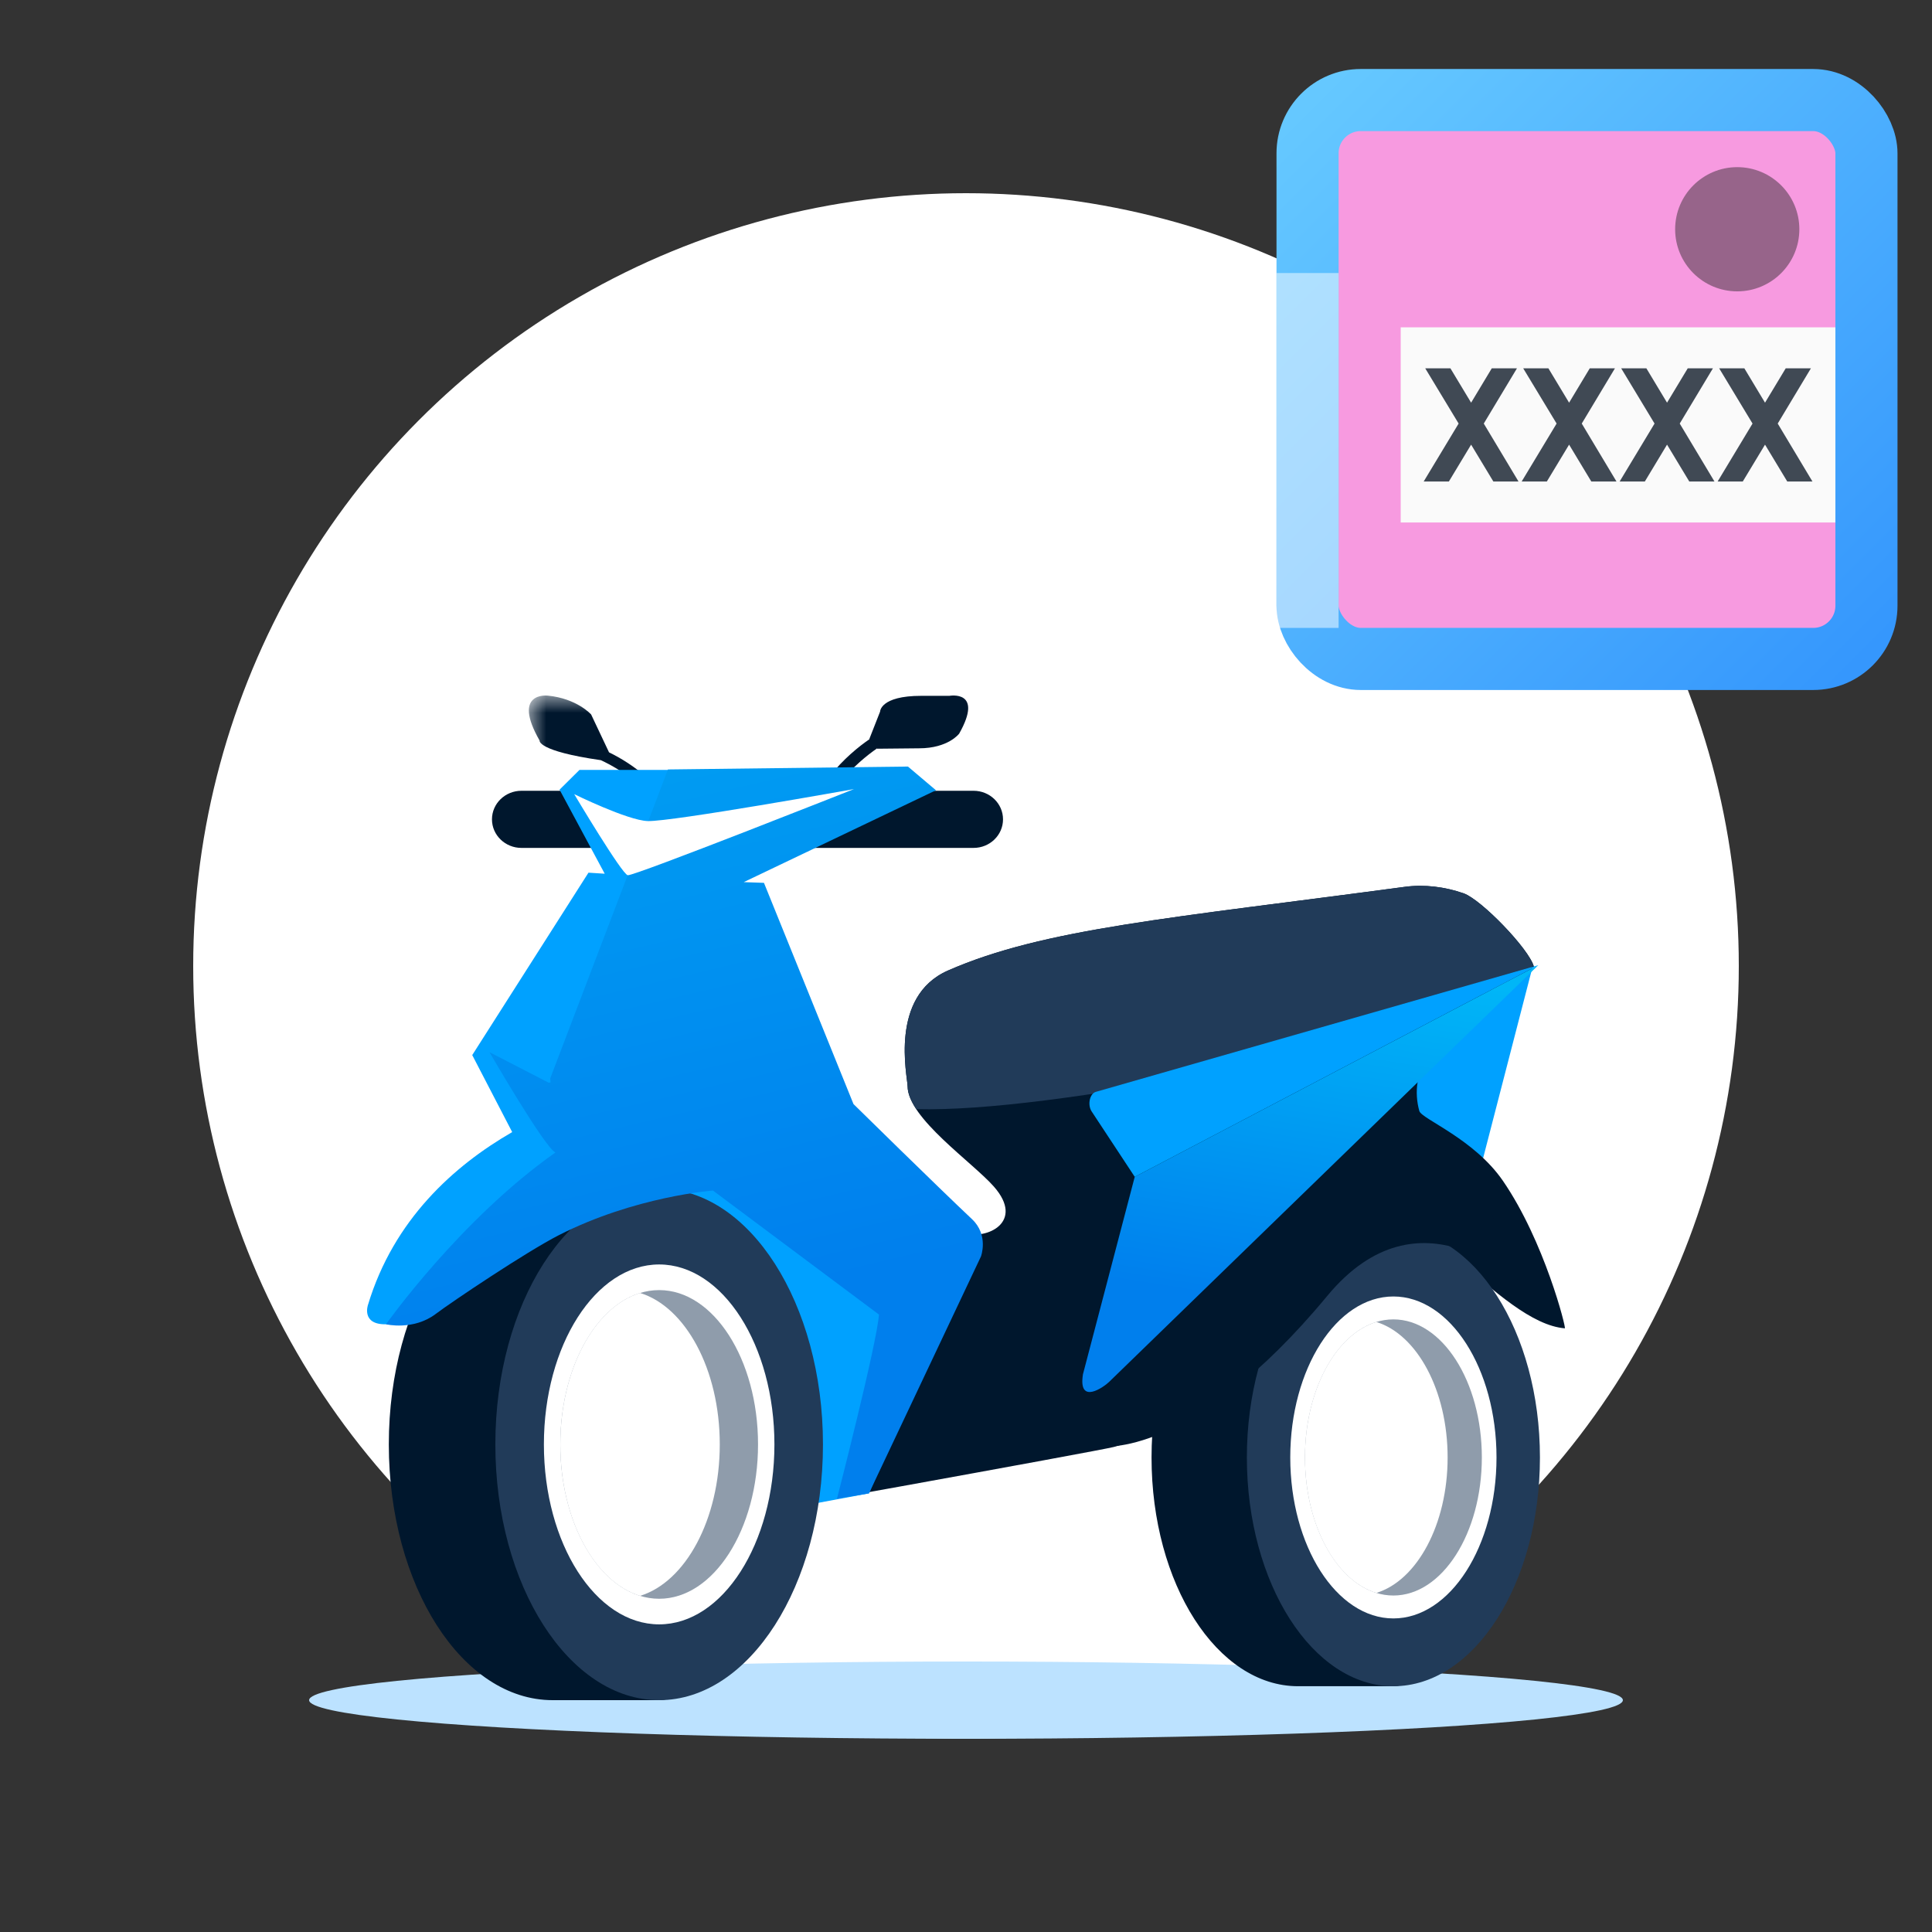 <?xml version="1.0" encoding="UTF-8"?>
<svg width="56px" height="56px" viewBox="0 0 56 56" version="1.1" xmlns="http://www.w3.org/2000/svg" xmlns:xlink="http://www.w3.org/1999/xlink">
    <rect x="0" y="0" width="56" height="56" fill="#333333" stroke="none"/>
    <title>icon_product_CTP_motorcycle</title>
    <defs>
        <polygon id="path-1" points="0 0 4.606 0 4.606 4.178 0 4.178"></polygon>
        <linearGradient x1="40.67%" y1="-69.394%" x2="67.885%" y2="71.623%" id="linearGradient-3">
            <stop stop-color="#00B6F7" offset="0%"></stop>
            <stop stop-color="#007FED" offset="100%"></stop>
        </linearGradient>
        <linearGradient x1="62.975%" y1="1.103%" x2="50%" y2="78.565%" id="linearGradient-4">
            <stop stop-color="#00B6F7" offset="0%"></stop>
            <stop stop-color="#00B5F7" offset="0%"></stop>
            <stop stop-color="#007FED" offset="100%"></stop>
        </linearGradient>
        <linearGradient x1="0%" y1="0%" x2="100%" y2="100%" id="linearGradient-5">
            <stop stop-color="#65C8FF" offset="0%"></stop>
            <stop stop-color="#3597FD" offset="100%"></stop>
        </linearGradient>
    </defs>
    <g id="Symbols" stroke="none" stroke-width="1" fill="none" fill-rule="evenodd">
        <g id="icon/product/CTP/motorcycle">
            <circle id="Oval" fill="#FFFFFF" cx="28" cy="28" r="22.4"></circle>
            <g id="Group-52" transform="translate(8.96, 20.16)">
                <ellipse id="Oval" fill="#BCE2FF" cx="19.04" cy="29.12" rx="19.04" ry="1.12"></ellipse>
                <g id="Group-50" transform="translate(1.68, 0)">
                    <polygon id="Fill-8" fill="#00A1FF" points="33.776 7.89 32.082 14.441 28.824 14.086 29.16 10.003"></polygon>
                    <path d="M30.5,12.043 C30.351,11.51 30.416,10.887 30.791,10.478 C30.826,10.44 30.821,10.382 30.778,10.352 L31.669,9.682 C31.612,9.643 31.625,9.557 31.691,9.534 L32.865,8.505 C32.908,8.491 33.833,7.901 33.822,7.859 C33.686,7.351 32.294,5.91 31.78,5.732 C31.241,5.545 30.649,5.469 30.082,5.545 C23.3,6.455 19.619,6.75 16.837,7.971 C15.124,8.724 15.664,11.043 15.667,11.326 C15.673,12.25 17.553,13.532 18.17,14.236 C19.069,15.261 17.967,15.781 17.308,15.584 C17.282,15.576 17.092,15.49 17.072,15.474 L12.519,11.842 C12.281,11.651 12.035,11.453 11.901,11.182 C11.771,10.918 11.763,10.615 11.757,10.323 C11.757,10.323 10.425,6.77 10.398,6.755 L8.659,5.829 L11.094,4.099 C11.22,4.136 12.336,4.277 12.474,4.277 C13.223,4.277 13.471,4.173 13.471,3.448 C13.471,2.723 13.081,2.514 12.333,2.514 C11.927,2.514 11.345,2.308 11.097,2.583 L8.333,3.248 L7.964,5.244 L7.036,5.889 L7.749,10.246 C7.733,10.285 7.69,10.306 7.648,10.297 C7.375,10.233 6.414,10.036 6.312,10.021 C5.832,9.951 7.279,11.088 6.794,11.076 C5.823,11.05 1.41,16.614 5.191,16.614 C7.2,16.614 9.656,18.653 9.656,23.948 C9.656,23.984 21.231,21.89 21.641,21.782 C22.152,21.648 22.601,21.357 23.04,21.07 C27.079,18.429 23.641,16.393 27.681,13.752 C27.701,13.738 27.727,13.734 27.752,13.74 C30.3,14.405 32.838,18.193 34.718,18.342 C34.762,18.345 34.128,15.82 32.923,14.067 C32.084,12.846 30.565,12.275 30.5,12.043" id="Fill-1" fill="#00172D"></path>
                    <g id="Group-5" transform="translate(4.689, 0)">
                        <mask id="mask-2" fill="white">
                            <use xlink:href="#path-1"></use>
                        </mask>
                        <g id="Clip-4"></g>
                        <path d="M2.324,1.647 L1.805,0.549 C1.805,0.549 1.396,0.087 0.55,0.003 C0.55,0.003 -0.508,-0.125 0.311,1.305 C0.311,1.305 0.232,1.607 2.086,1.874 C2.65,2.134 3.786,2.807 4.314,4.178 L4.606,4.073 C4.064,2.667 2.959,1.955 2.324,1.647" id="Fill-3" fill="#00172D" mask="url(#mask-2)"></path>
                    </g>
                    <path d="M16.879,0.009 L16.063,0.009 C14.87,0.009 14.87,0.466 14.87,0.466 L14.559,1.257 L14.564,1.265 C13.952,1.684 12.762,2.702 12.435,4.457 L12.778,4.517 C13.082,2.884 14.222,1.919 14.781,1.533 L14.788,1.542 L16,1.53 C16.847,1.53 17.162,1.105 17.162,1.105 C17.884,-0.173 16.879,0.009 16.879,0.009" id="Fill-6" fill="#00172D"></path>
                    <path d="M7.243,13.562 C7.243,13.562 10.07,15.753 10.373,18.73 C10.677,21.707 11.011,23.786 11.011,23.786 L14.547,23.126 C14.547,23.126 16.982,17.663 16.518,16.37 C16.055,15.079 10.489,11.258 10.489,11.258 L7.243,13.562 Z" id="Fill-10" fill="#00A1FF"></path>
                    <path d="M29.748,28.716 L26.986,28.716 C24.64,28.716 22.738,25.747 22.738,22.085 C22.738,18.423 24.64,15.454 26.986,15.454 L29.748,15.454 C32.303,15.454 32.386,28.716 29.748,28.716" id="Fill-12" fill="#00172D"></path>
                    <path d="M29.748,28.716 C27.409,28.716 25.501,25.738 25.501,22.085 C25.501,18.433 27.409,15.454 29.748,15.454 C32.088,15.454 33.996,18.433 33.996,22.085 C33.996,25.738 32.088,28.716 29.748,28.716" id="Fill-14" fill="#213B59"></path>
                    <path d="M29.748,26.751 C28.102,26.751 26.759,24.655 26.759,22.085 C26.759,19.515 28.102,17.419 29.748,17.419 C31.394,17.419 32.737,19.515 32.737,22.085 C32.737,24.655 31.394,26.751 29.748,26.751" id="Fill-16" fill="#FFFFFF"></path>
                    <path d="M29.748,26.087 C28.336,26.087 27.185,24.289 27.185,22.085 C27.185,19.88 28.336,18.083 29.748,18.083 C31.16,18.083 32.312,19.88 32.312,22.085 C32.312,24.289 31.16,26.087 29.748,26.087" id="Fill-18" fill="#213B59" opacity="0.5"></path>
                    <path d="M29.253,26.012 C28.074,25.652 27.185,24.031 27.185,22.085 C27.185,20.139 28.074,18.519 29.253,18.158 C30.431,18.519 31.32,20.139 31.32,22.085 C31.32,24.031 30.431,25.652 29.253,26.012" id="Fill-20" fill="#FFFFFF"></path>
                    <path d="M8.466,29.12 L5.378,29.12 C2.756,29.12 0.63,25.801 0.63,21.707 C0.63,17.614 2.756,14.295 5.378,14.295 L8.466,14.295 C11.321,14.295 11.415,29.12 8.466,29.12" id="Fill-22" fill="#00172D"></path>
                    <path d="M8.466,29.12 C5.851,29.12 3.718,25.79 3.718,21.707 C3.718,17.625 5.851,14.295 8.466,14.295 C11.081,14.295 13.214,17.625 13.214,21.707 C13.214,25.79 11.081,29.12 8.466,29.12" id="Fill-24" fill="#213B59"></path>
                    <path d="M8.466,26.923 C6.626,26.923 5.125,24.58 5.125,21.707 C5.125,18.835 6.626,16.491 8.466,16.491 C10.306,16.491 11.807,18.835 11.807,21.707 C11.807,24.58 10.306,26.923 8.466,26.923" id="Fill-26" fill="#FFFFFF"></path>
                    <path d="M8.466,26.181 C6.887,26.181 5.6,24.171 5.6,21.707 C5.6,19.243 6.887,17.234 8.466,17.234 C10.044,17.234 11.332,19.243 11.332,21.707 C11.332,24.171 10.044,26.181 8.466,26.181" id="Fill-28" fill="#213B59" opacity="0.5"></path>
                    <path d="M7.912,26.097 C6.595,25.695 5.601,23.882 5.601,21.707 C5.601,19.533 6.595,17.721 7.912,17.317 C9.229,17.721 10.223,19.533 10.223,21.707 C10.223,23.882 9.229,25.695 7.912,26.097" id="Fill-30" fill="#FFFFFF"></path>
                    <path d="M17.579,4.417 L12.75,4.417 C12.278,4.417 11.895,4.046 11.895,3.589 L11.895,3.589 C11.895,3.132 12.278,2.761 12.75,2.761 L17.579,2.761 C18.051,2.761 18.433,3.132 18.433,3.589 L18.433,3.589 C18.433,4.046 18.051,4.417 17.579,4.417" id="Fill-32" fill="#00172D"></path>
                    <path d="M9.304,4.417 L4.474,4.417 C4.003,4.417 3.62,4.046 3.62,3.589 L3.62,3.589 C3.62,3.132 4.003,2.761 4.474,2.761 L9.304,2.761 C9.776,2.761 10.158,3.132 10.158,3.589 L10.158,3.589 C10.158,4.046 9.776,4.417 9.304,4.417" id="Fill-34" fill="#00172D"></path>
                    <path d="M22.789,15.815 L22.055,20.847 C22.024,21.084 21.151,21.902 21.271,21.764 C21.271,21.764 23.904,22.147 27.828,17.406 C30.534,14.136 33.408,17.109 33.408,17.109 C30.157,6.74 22.789,15.815 22.789,15.815" id="Fill-36" fill="#00172D"></path>
                    <path d="M11.997,9.902 L10.725,4.651 L15.939,2.746 L15.706,2.157 L6.156,2.157 L5.579,2.729 L6.888,5.165 L6.417,5.135 L3.048,10.422 L4.206,12.654 C2.514,13.63 0.77,15.195 0.026,17.663 C0.026,17.663 -0.177,18.238 0.548,18.225 C1.331,18.209 6.606,14.798 6.606,14.798 L12.924,13.196 L9.703,11.133 L11.997,9.902 Z" id="Fill-38" fill="#00A1FF"></path>
                    <path d="M17.533,15.177 C16.546,14.248 14.099,11.842 14.099,11.842 L11.504,5.43 L10.917,5.409 L16.489,2.746 L15.677,2.059 L8.721,2.143 L5.309,11.097 L5.317,11.215 L5.265,11.223 L3.548,10.338 C3.548,10.338 5.157,13.119 5.461,13.245 C2.7,15.184 0.548,18.225 0.548,18.225 C0.548,18.225 1.341,18.417 1.993,17.923 C2.443,17.582 4.616,16.123 5.562,15.64 C7.765,14.517 10.025,14.348 10.025,14.348 L14.837,17.943 C14.779,18.786 13.62,23.281 13.62,23.281 L14.547,23.126 L17.794,16.258 C17.794,16.258 18.025,15.64 17.533,15.177" id="Fill-40" fill="url(#linearGradient-3)"></path>
                    <path d="M6.004,2.859 C6.004,2.859 7.554,3.621 8.135,3.639 C8.83,3.66 14.113,2.712 14.113,2.712 C14.113,2.712 7.779,5.222 7.558,5.209 C7.396,5.198 6.004,2.859 6.004,2.859" id="Fill-42" fill="#FFFFFF"></path>
                    <path d="M33.81,7.834 C33.642,7.308 32.288,5.908 31.78,5.732 C31.241,5.545 30.649,5.469 30.082,5.545 C23.3,6.455 19.619,6.75 16.837,7.972 C15.124,8.724 15.664,11.043 15.667,11.326 C15.668,11.533 15.766,11.757 15.92,11.989 C17.92,12.039 21.002,11.608 24.549,10.95 C28.647,10.191 32.105,8.985 33.81,7.834" id="Fill-44" fill="#213B59"></path>
                    <path d="M22.251,13.951 L20.75,19.674 C20.605,20.587 21.366,20.034 21.505,19.898 L33.949,7.816 L22.251,13.951 Z" id="Fill-46" fill="url(#linearGradient-4)"></path>
                    <path d="M22.251,13.951 L21.003,12.057 C20.876,11.864 20.945,11.539 21.124,11.488 L33.949,7.816 L22.251,13.951 Z" id="Fill-48" fill="#00A1FF"></path>
                </g>
            </g>
            <g id="-g-ins-tax" transform="translate(37, 2)">
                <rect id="Rectangle" stroke="url(#linearGradient-5)" stroke-width="1.8" fill="#F79AE0" x="0.9" y="0.9" width="16.2" height="16.2" rx="1.543"></rect>
                <rect id="Rectangle" fill="#FAFAFA" x="3.6" y="7.488" width="12.6" height="5.657"></rect>
                <path d="M4.266,11.957 L5.279,10.277 L4.311,8.676 L5.041,8.676 L5.641,9.672 L6.24,8.676 L6.97,8.676 L6.008,10.277 L7.015,11.957 L6.286,11.957 L5.641,10.888 L4.996,11.957 L4.266,11.957 Z M7.106,11.957 L8.119,10.277 L7.151,8.676 L7.881,8.676 L8.481,9.672 L9.08,8.676 L9.81,8.676 L8.848,10.277 L9.855,11.957 L9.125,11.957 L8.481,10.888 L7.836,11.957 L7.106,11.957 Z M9.946,11.957 L10.958,10.277 L9.991,8.676 L10.721,8.676 L11.32,9.672 L11.92,8.676 L12.65,8.676 L11.688,10.277 L12.695,11.957 L11.965,11.957 L11.32,10.888 L10.676,11.957 L9.946,11.957 Z M12.786,11.957 L13.798,10.277 L12.831,8.676 L13.561,8.676 L14.16,9.672 L14.76,8.676 L15.49,8.676 L14.528,10.277 L15.535,11.957 L14.805,11.957 L14.16,10.888 L13.515,11.957 L12.786,11.957 Z" id="XXXX" fill="#404954" fill-rule="nonzero"></path>
                <rect id="Rectangle" fill="#FFFFFF" opacity="0.5" x="0" y="5.914" width="1.8" height="10.286"></rect>
                <circle id="Oval" fill="#222222" opacity="0.45" cx="13.355" cy="4.645" r="1.8"></circle>
            </g>
        </g>
    </g>
</svg>